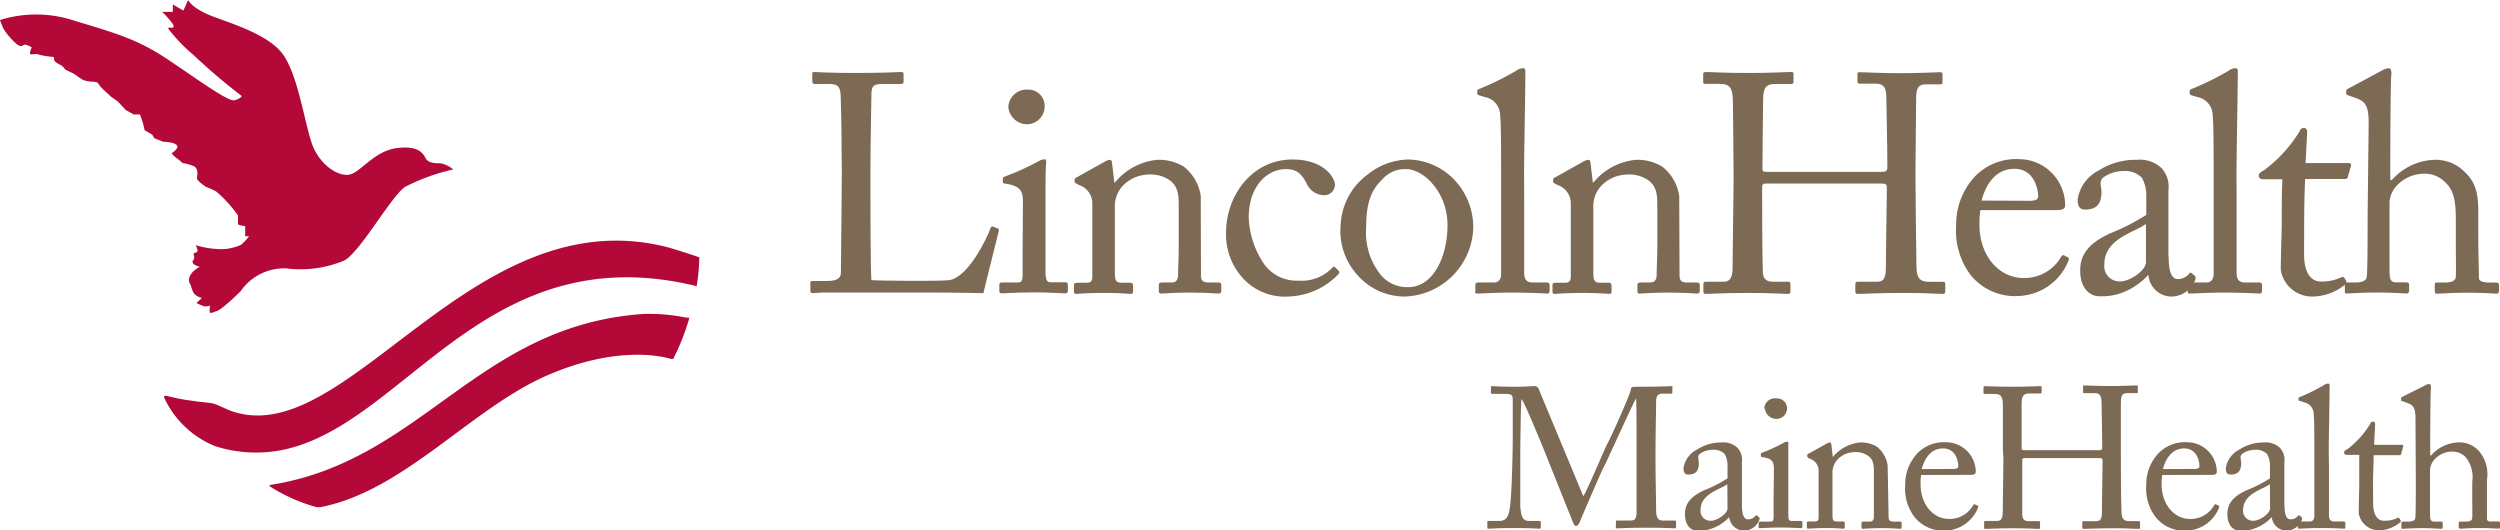 <svg xmlns="http://www.w3.org/2000/svg" viewBox="0 0 236.06 50.09"><defs><style>.cls-1,.cls-2{fill:#b30838;}.cls-2{fill-rule:evenodd;}.cls-3{fill:#7c6a55;}</style></defs><title>LH Logo Long</title><g id="Layer_2" data-name="Layer 2"><g id="Option_1" data-name="Option 1"><path class="cls-1" d="M.34,2.73A6.46,6.46,0,0,0,1.56,4.15c.54.44.61,0,.85.07A1.53,1.53,0,0,1,3,4.49a1.43,1.43,0,0,0-.17.58c0,.17.54-.07.88.1A7.88,7.88,0,0,0,5,5.37c.17.07.1.17.1.27s.27.31.27.31l.44.24a1.49,1.49,0,0,1,.34.37l.75.37c.27.13.74.54,1,.64a3,3,0,0,0,.71.14s.57,0,.64.14a3.58,3.58,0,0,0,.51.61l.74.68.58.41c.1.07.81.85.81.85l.75.41.58,0,.27.78.17.71.71.41.2.34.85.34s.95,0,1.26.3-.48.78-.48.78a2.62,2.62,0,0,0,.54.51,2.41,2.41,0,0,1,.48.41,5,5,0,0,1,1.08.3c.44.21.34.85.3,1.12s.88.85.88.85a6.49,6.49,0,0,1,.92.41,12,12,0,0,1,2.07,2.27c0,.14,0,.68,0,.81s.68.2.68.2l0,.95h.37a5.37,5.37,0,0,1-.75.81,4.5,4.5,0,0,1-2.14.41,8.34,8.34,0,0,1-2.14-.37,2.87,2.87,0,0,1,.17.51c0,.2-.37.24-.37.24v.14c0,.13.14.3-.07.58s0,0,0,.2.64.37.64.37a3,3,0,0,0-.58.41,1.6,1.6,0,0,0-.44.71.93.93,0,0,0,.17.61,3.69,3.69,0,0,0,.24.68c.17.37.81.54.81.54l-.51.47a5.84,5.84,0,0,0,.71.31,1.12,1.12,0,0,0,.58-.07s-.1.61,0,.68.55-.14.55-.14c.43,0,2.33-1.89,2.33-1.89A5,5,0,0,1,27,25.34a10.72,10.72,0,0,0,5.41-.7c1.46-.58,4.53-6.15,5.85-7A18.82,18.82,0,0,1,42.8,16a2.78,2.78,0,0,0-1.16-.58c-.44,0-1.18,0-1.42-.43s-.61-1.29-2.78-1S34,16.36,32.93,16.5s-2.64-.92-3.37-2.66-1.31-6.41-2.76-8.59S21,2,19.51,1.31,17.76,0,17.76,0l-.44,1-1-.58,0,.7h-1a9.25,9.25,0,0,1,1,1.15c.34.64-.61.14-.41.47A15.8,15.8,0,0,0,18.28,5.2a57.8,57.8,0,0,0,4.55,3.87s-.11.25-.7.4-3.5-2-6.4-3.93-5.1-2.48-8.88-3.64A11.41,11.41,0,0,0,0,1.89,7.12,7.12,0,0,0,.34,2.73Z"/><path class="cls-2" d="M20.15,38.11c.37.1,1.13.48,1.41.59,11,4.42,22.88-20.23,41.57-15.33,0,0,1.89.56,2.9.93l0,0a.08.08,0,0,1,0,.06,17.68,17.68,0,0,1-.24,2.6s0,0,0,.05,0,0-.05,0c-19.88-4.83-27.42,13-38.95,15.45a12.69,12.69,0,0,1-6.44-.32,9,9,0,0,1-4.8-4.49c-.05-.1-.1-.17,0-.25s.16,0,.3,0a15.81,15.81,0,0,0,2.23.43C19.09,38,19.78,38,20.15,38.11Z"/><path class="cls-2" d="M65.08,30a.07.07,0,0,1,0,.05l-.05.18a21,21,0,0,1-1.41,3.55s0,.1-.07.11-.06,0-.2,0c-.94-.28-5.1-1.23-11.46,1.46-7.32,3.09-13.67,11-21.64,12.54h-.14l-.2,0a15.87,15.87,0,0,1-4.39-1.94l-.13-.11s.11,0,.18-.06c14.32-2.26,19.51-15.09,35.26-16.14a17.51,17.51,0,0,1,3.84.33L65,30S65.07,30,65.08,30Z"/><path class="cls-3" d="M149.5,46.85c.26-.28,2.15-4.79,2.3-5S154,37.11,154,36.74c0-.21.24-.22.44-.22,2.51,0,3.15-.06,3.36-.06s.11.06.11.13V37c0,.11,0,.17-.15.17H157c-.56,0-.62.34-.62.77s-.06,3.24-.06,4.51v1.32c0,.95.06,4,.06,4.38,0,.72.17,1,.64,1h1.11c.11,0,.13.06.13.13v.44c0,.11,0,.17-.17.17s-.57-.06-2.64-.06c-1.73,0-2.47.06-2.72.06s-.15-.06-.15-.17v-.44c0-.09,0-.13.15-.13H154c.32,0,.49-.11.53-.68,0-.23,0-3.51,0-4.91V42.4c0-1.25,0-4.6-.05-4.77h0c-.19.24-2.87,6.19-3,6.37s-2.21,5-2.28,5.21-.23.45-.38.45-.21-.15-.29-.34S146.08,43.22,146,43c-.36-.87-2.07-5.09-2.33-5.32-.08.26-.12,5-.12,5.26s0,4.21,0,4.87c.09,1.08.26,1.38.87,1.38h.94c.11,0,.13.06.13.13v.47c0,.07,0,.13-.17.13s-.72-.06-2.28-.06-2.26.06-2.43.06-.17,0-.17-.17V49.3c0-.06,0-.11.11-.11h1c.72,0,.89-.49,1-1.13.23-1.34.29-6.17.29-6.51s0-3.11,0-3.66,0-.7-.78-.7h-1.15c-.11,0-.13-.06-.13-.13v-.49c0-.06,0-.11.13-.11s.7.06,2.3.06c.89,0,1.38-.06,1.61-.06a.43.43,0,0,1,.49.32Z"/><path class="cls-3" d="M163.1,45.72c-.68.51-2.53.89-2.53,2.45a.93.93,0,0,0,1,1c.55,0,1.55-.66,1.55-1.17Zm1.38,1.91c0,1.08.23,1.41.57,1.41a.87.87,0,0,0,.66-.28c.07-.09.11-.13.19-.08l.19.15c.06.06.09.15,0,.34a1.56,1.56,0,0,1-1.47.93,1.41,1.41,0,0,1-1.34-1.27h0A4.09,4.09,0,0,1,161.34,50a3.54,3.54,0,0,1-1.11.11c-.46,0-1.13-.38-1.13-1.57,0-.87.4-1.62,1.89-2.28a12.41,12.41,0,0,0,2.13-1.09V43.94a2.2,2.2,0,0,0-.26-1.06,1.43,1.43,0,0,0-1.13-.41,2.11,2.11,0,0,0-1.23.39c-.26.24-.09.53-.09.87,0,.66-.23,1.08-1,1.08-.3,0-.45-.17-.45-.6a2.38,2.38,0,0,1,1.3-1.77,4.14,4.14,0,0,1,2.3-.66,1.93,1.93,0,0,1,1.51.51,1.67,1.67,0,0,1,.41,1.34v4Z"/><path class="cls-3" d="M166.59,38.62a1,1,0,0,1,1.15-1,.94.94,0,0,1,1,.93,1,1,0,0,1-1.09,1,1.08,1.08,0,0,1-1-1m.85,5.75c0-.64-.11-1-1.06-1.13-.13,0-.17-.06-.17-.13v-.17c0-.06,0-.09.13-.13a15.11,15.11,0,0,0,2-.92.77.77,0,0,1,.36-.11c.1,0,.12.1.1.23,0,.32,0,1.51,0,3.08v2.06c0,.74,0,1.42,0,1.62,0,.36.09.49.3.49H170c.15,0,.19.06.19.17v.32c0,.13,0,.19-.17.19s-1-.06-1.81-.06c-1.09,0-1.83.06-2,.06s-.15,0-.15-.15V49.4c0-.11.06-.15.19-.15h.92c.21,0,.28-.08.3-.38,0-.57,0-1.15,0-1.72Z"/><path class="cls-3" d="M178.33,48.85c0,.3.17.4.42.4h.61c.17,0,.2.06.2.17v.3c0,.13,0,.21-.15.21s-.72-.06-1.79-.06-1.57.06-1.7.06-.15-.06-.15-.21v-.3c0-.13.06-.17.24-.17h.55c.21,0,.36-.1.38-.43,0-.49,0-1.09,0-1.58V44.74c0-.76,0-1.3-.54-1.7A2.06,2.06,0,0,0,175,42.7a2.21,2.21,0,0,0-1.53.73,1.86,1.86,0,0,0-.44,1.28v3.91c0,.51.06.62.45.62H174c.15,0,.19.06.19.19v.32c0,.11,0,.17-.13.17s-.64-.06-1.64-.06-1.57.06-1.68.06-.13-.06-.13-.17v-.34c0-.11,0-.17.19-.17h.54c.24,0,.38-.06.38-.38V44.45a1.16,1.16,0,0,0-.77-1.11l-.15-.08c-.13-.06-.15-.11-.15-.17V43c0-.09.07-.15.17-.19l1.62-.9a1,1,0,0,1,.34-.13c.1,0,.13.08.15.23l.13,1.15h0a3.78,3.78,0,0,1,2.58-1.38,2.92,2.92,0,0,1,1.6.41,2.75,2.75,0,0,1,1,1.79Z"/><path class="cls-3" d="M184.4,44.28c.35,0,.51-.09.51-.26,0-.44-.22-1.68-1.45-1.68-.83,0-1.63.55-2,1.95Zm-3,.57a4.9,4.9,0,0,0-.05.9c0,1.85,1.17,3.25,2.68,3.25a2.55,2.55,0,0,0,2.28-1.29.15.15,0,0,1,.17-.09l.25.13c.06,0,.1.08,0,.29a3.41,3.41,0,0,1-3,2.06,3.46,3.46,0,0,1-3-1.34,4.47,4.47,0,0,1-.83-3,4.26,4.26,0,0,1,1.19-3,3.49,3.49,0,0,1,2.7-1,2.81,2.81,0,0,1,2.77,2.78c0,.26-.23.3-.53.3Z"/><path class="cls-3" d="M189.12,42.43c0-1.17,0-3.72,0-4,0-1-.13-1.23-.83-1.23h-.89c-.09,0-.11,0-.11-.15v-.46c0-.09.06-.13.15-.13.38,0,1,.06,2.64.06,1.47,0,2.15-.06,2.51-.06.13,0,.19,0,.19.1V37c0,.11,0,.15-.15.15h-1c-.64,0-.74.32-.74,1.08,0,.26,0,2.75,0,3.81v.32c0,.1.06.15.23.15h7c.28,0,.38,0,.38-.28v-.19c0-1.07-.06-3.7-.06-3.92,0-.6-.07-1-.62-1h-1c-.1,0-.13,0-.13-.13v-.49c0-.07,0-.11.11-.11.4,0,1.21.06,2.49.06s2.06-.06,2.42-.06c.13,0,.15,0,.15.15v.45c0,.11,0,.13-.15.13h-.85c-.55,0-.6.32-.6,1,0,.27,0,3.45,0,4.15V43c0,.61,0,4.19.06,5.27,0,.68.19.94.75.94h.83c.13,0,.17,0,.17.13v.45c0,.12,0,.15-.15.15-.36,0-1-.06-2.38-.06-1.64,0-2.25.06-2.81.06-.08,0-.11-.06-.11-.13v-.47c0-.09,0-.13.15-.13h1.19c.45,0,.51-.36.51-.87,0-.89.06-3.92.06-4.6v-.26c0-.21-.1-.23-.42-.23h-6.9c-.21,0-.26.06-.26.19v.4c0,.51,0,3.41,0,4.73,0,.46.21.64.6.64h.93c.11,0,.15,0,.15.13v.47c0,.09,0,.13-.15.13-.36,0-1-.06-2.38-.06-1.62,0-2.19.06-2.62.06-.1,0-.13,0-.13-.13V49.3c0-.08.06-.11.13-.11h1.11c.47,0,.52-.45.52-.9,0-.89.06-4.55.06-5Z"/><path class="cls-3" d="M207.17,44.28c.36,0,.51-.09.51-.26,0-.44-.22-1.68-1.45-1.68-.83,0-1.62.55-2,1.95Zm-3,.57a4.72,4.72,0,0,0-.06.9c0,1.85,1.17,3.25,2.68,3.25a2.55,2.55,0,0,0,2.28-1.29.15.15,0,0,1,.17-.09l.25.13c.06,0,.1.08,0,.29a3.4,3.4,0,0,1-3,2.06,3.46,3.46,0,0,1-3-1.34,4.49,4.49,0,0,1-.83-3,4.25,4.25,0,0,1,1.19-3,3.49,3.49,0,0,1,2.7-1,2.81,2.81,0,0,1,2.77,2.78c0,.26-.22.3-.53.3Z"/><path class="cls-3" d="M214.33,45.72c-.68.51-2.53.89-2.53,2.45a.93.93,0,0,0,1,1c.55,0,1.55-.66,1.55-1.17Zm1.38,1.91c0,1.08.23,1.41.57,1.41a.86.86,0,0,0,.66-.28c.07-.09.11-.13.19-.08l.19.15c.06.06.09.15,0,.34a1.57,1.57,0,0,1-1.47.93,1.41,1.41,0,0,1-1.34-1.27h0A4.1,4.1,0,0,1,212.57,50a3.55,3.55,0,0,1-1.12.11c-.45,0-1.13-.38-1.13-1.57,0-.87.39-1.62,1.89-2.28a12.45,12.45,0,0,0,2.13-1.09V43.94a2.19,2.19,0,0,0-.27-1.06,1.42,1.42,0,0,0-1.13-.41,2.11,2.11,0,0,0-1.23.39c-.26.24-.09.53-.09.87,0,.66-.23,1.08-1,1.08-.3,0-.45-.17-.45-.6a2.37,2.37,0,0,1,1.3-1.77,4.14,4.14,0,0,1,2.3-.66,1.92,1.92,0,0,1,1.51.51,1.65,1.65,0,0,1,.42,1.34v4Z"/><path class="cls-3" d="M219.91,44.24c0,1,0,3.83,0,4.42,0,.32.09.58.49.58h.85c.17,0,.21.06.21.17v.32c0,.11,0,.19-.11.19s-1-.06-2.13-.06-2,.06-2.13.06-.13-.07-.13-.19v-.32c0-.13,0-.17.25-.17h.9c.21,0,.4-.13.42-.47,0-.59,0-3.83,0-4.92V42.66c0-1.34,0-3.05-.06-3.55a1.14,1.14,0,0,0-.94-1.13l-.38-.13c-.09,0-.11-.06-.11-.1V37.6c0-.06.06-.1.17-.13a17.28,17.28,0,0,0,2.21-1.1.72.72,0,0,1,.4-.15c.13,0,.17.1.15.34,0,1-.08,5-.08,6Z"/><path class="cls-3" d="M224.08,47.51c0,1.41.64,1.66,1,1.66a2.73,2.73,0,0,0,1.25-.24.15.15,0,0,1,.22,0l.1.17a.15.15,0,0,1,0,.21,3.18,3.18,0,0,1-2.1.76,1.93,1.93,0,0,1-1.83-1.6c0-.78.05-2.44.05-2.7v-.42c0-.34,0-1.6,0-2.4h-1.15c-.17,0-.28-.07-.28-.22s.11-.21.34-.34A8.53,8.53,0,0,0,223.82,40a.25.25,0,0,1,.26-.19c.15,0,.19.13.19.28L224.17,42h2.62a.12.12,0,0,1,.13.17l-.19.66c0,.1-.06.15-.17.15h-2.43c0,.87-.06,1.78-.06,2.64Z"/><path class="cls-3" d="M228.08,39.58c0-1.15-.23-1.36-.91-1.58l-.32-.12c-.12,0-.13-.05-.13-.11V37.6c0-.07.06-.1.23-.19l2-1a1,1,0,0,1,.43-.15c.11,0,.19.15.15.47s-.06,4.15-.06,5.09V43h.09a3.6,3.6,0,0,1,2.59-1.23,2.48,2.48,0,0,1,1.87.76,3.35,3.35,0,0,1,.81,2.77v1.08c0,1.05,0,2.23,0,2.58s.31.28.7.28h.32c.15,0,.21,0,.21.17v.28c0,.15,0,.23-.15.23s-.74-.06-1.81-.06c-.92,0-1.6.06-1.77.06s-.17-.06-.17-.21V49.4c0-.09,0-.15.13-.15h.43c.32,0,.7,0,.72-.36s0-1.26,0-1.87V45.49a3,3,0,0,0-.62-2.32,1.73,1.73,0,0,0-1.24-.53,2.29,2.29,0,0,0-1.75.79,1.65,1.65,0,0,0-.38.93v4.11c0,.61.06.78.42.78h.57c.13,0,.21,0,.21.15v.32c0,.13,0,.21-.15.21s-.93-.06-1.79-.06-1.66.06-1.83.06-.13-.06-.13-.19V49.4c0-.13.08-.15.28-.15h.4c.3,0,.58-.08.63-.3s.05-2.43.05-3.66Z"/><path class="cls-3" d="M79.47,14.5c0-1.88-.06-5-.09-5.51-.06-.76-.21-1.06-1.09-1.06H76.91c-.18,0-.21-.15-.21-.29V7c0-.15,0-.2.21-.2s1.38.09,3.81.09c2.84,0,4.08-.09,4.34-.09s.26.09.26.23V7.7c0,.15-.06.23-.29.23H83.28c-.91,0-1,.29-1,1.14,0,.38-.09,4.81-.09,6.86v2.52c0,.5,0,6.83.09,8,.65.06,6.45.12,7.36,0,1.73-.26,3.49-3.78,3.9-4.93.06-.12.12-.18.23-.12l.47.18c.09.06.09.09.06.26s-1.26,5-1.44,5.84c-.38,0-2.67-.06-5.28-.06s-5.48,0-7.07,0c-1.14,0-2,0-2.61,0s-.94.06-1.14.06-.24-.06-.24-.21v-.73c0-.15,0-.21.21-.21h1.41c1.09,0,1.26-.41,1.26-.79,0-.56.09-7.86.09-9.65Z"/><path class="cls-3" d="M96.59,19.1c0-1-.18-1.53-1.64-1.76-.21,0-.26-.09-.26-.21v-.26c0-.09.06-.15.21-.21a24,24,0,0,0,3.17-1.44,1.21,1.21,0,0,1,.56-.18c.15,0,.18.15.15.35-.06.5-.06,2.35-.06,4.78v3.2c0,1.14,0,2.2,0,2.52.06.56.15.76.47.76h1.35c.23,0,.29.09.29.26v.5c0,.2-.06.29-.26.29s-1.58-.09-2.81-.09c-1.7,0-2.85.09-3.17.09-.15,0-.23-.06-.23-.23V26.9c0-.18.09-.23.29-.23h1.44c.32,0,.44-.12.47-.59,0-.88,0-1.79,0-2.67Zm-1.38-9a1.73,1.73,0,0,1,1.85-1.64A1.54,1.54,0,0,1,98.64,10a1.68,1.68,0,0,1-1.76,1.73A1.79,1.79,0,0,1,95.21,10.1Z"/><path class="cls-3" d="M113.4,26.05c0,.47.26.62.64.62H115c.26,0,.32.09.32.26v.47c0,.2-.06.32-.23.32s-1.12-.09-2.79-.09c-1.5,0-2.43.09-2.64.09s-.24-.09-.24-.32v-.47c0-.2.09-.26.38-.26h.85c.32,0,.56-.15.59-.67,0-.76.06-1.7.06-2.46V19.66c0-1.17,0-2-.85-2.64a3.21,3.21,0,0,0-2.14-.53,3.44,3.44,0,0,0-2.37,1.14,2.88,2.88,0,0,0-.67,2V25.7c0,.79.09,1,.7,1h.73c.23,0,.29.09.29.29v.5c0,.18-.06.26-.21.26s-1-.09-2.55-.09-2.43.09-2.61.09-.21-.09-.21-.26v-.53c0-.18.06-.26.29-.26h.85c.38,0,.59-.09.59-.59V19.22a1.81,1.81,0,0,0-1.2-1.73l-.24-.12c-.21-.09-.23-.18-.23-.26V17c0-.15.12-.24.26-.29l2.52-1.41a1.55,1.55,0,0,1,.53-.21c.15,0,.21.12.23.35l.21,1.79h.06a5.89,5.89,0,0,1,4-2.14,4.53,4.53,0,0,1,2.49.64,4.28,4.28,0,0,1,1.61,2.79Z"/><path class="cls-3" d="M117.91,20.54a8.27,8.27,0,0,0,1.5,4.46,3.78,3.78,0,0,0,3.2,1.5,4,4,0,0,0,3.23-1.26.15.15,0,0,1,.23,0l.29.29c.12.12.15.21,0,.38A6.79,6.79,0,0,1,121.64,28a5.35,5.35,0,0,1-4.55-2.05,6.07,6.07,0,0,1-1.32-4c0-3.43,2.41-6.89,6.28-6.89,3,0,4,1.76,4,2.37a1,1,0,0,1-1.09,1,1.83,1.83,0,0,1-1.61-1.17c-.64-1.2-1.26-1.29-2-1.29C119.7,16,117.91,17.52,117.91,20.54Z"/><path class="cls-3" d="M128.2,26a6.21,6.21,0,0,1-1.61-4.78,6.24,6.24,0,0,1,2.52-4.72A6.35,6.35,0,0,1,133,15.06a6.2,6.2,0,0,1,4.11,1.7,6.51,6.51,0,0,1,2,4.78A6.69,6.69,0,0,1,132.66,28,5.91,5.91,0,0,1,128.2,26Zm8.48-4.72c0-3.25-2.37-5.31-3.87-5.31a2.83,2.83,0,0,0-2.26.94C129.41,18,129,19.25,129,21.48a6.33,6.33,0,0,0,1.11,4.11,3.24,3.24,0,0,0,2.9,1.52C135.24,27.11,136.68,24.38,136.68,21.24Z"/><path class="cls-3" d="M143.92,18.9c0,1.52,0,6,0,6.86,0,.5.15.91.76.91H146c.26,0,.32.09.32.26v.5c0,.18-.06.29-.18.29s-1.5-.09-3.31-.09-3,.09-3.31.09-.21-.12-.21-.29v-.5c0-.2.06-.26.38-.26h1.41c.32,0,.62-.21.64-.73,0-.91,0-6,0-7.65V16.43c0-2.08,0-4.75-.09-5.51a1.76,1.76,0,0,0-1.47-1.76L139.67,9c-.15-.06-.18-.09-.18-.15V8.57c0-.09.09-.15.26-.2a26.6,26.6,0,0,0,3.43-1.7,1.08,1.08,0,0,1,.62-.23c.21,0,.26.15.23.53,0,1.61-.12,7.71-.12,9.33Z"/><path class="cls-3" d="M158.59,26.05c0,.47.26.62.65.62h.94c.26,0,.32.09.32.26v.47c0,.2-.06.32-.23.32s-1.11-.09-2.79-.09c-1.5,0-2.43.09-2.64.09s-.23-.09-.23-.32v-.47c0-.2.09-.26.38-.26h.85c.32,0,.56-.15.59-.67,0-.76.06-1.7.06-2.46V19.66c0-1.17,0-2-.85-2.64a3.21,3.21,0,0,0-2.14-.53,3.44,3.44,0,0,0-2.38,1.14,2.88,2.88,0,0,0-.67,2V25.7c0,.79.09,1,.7,1h.73c.23,0,.29.09.29.29v.5c0,.18-.06.26-.21.26s-1-.09-2.55-.09-2.43.09-2.61.09-.21-.09-.21-.26v-.53c0-.18.06-.26.29-.26h.85c.38,0,.59-.09.59-.59V19.22a1.81,1.81,0,0,0-1.2-1.73l-.24-.12c-.21-.09-.23-.18-.23-.26V17c0-.15.12-.24.26-.29l2.52-1.41a1.56,1.56,0,0,1,.53-.21c.15,0,.21.12.23.35l.21,1.79h.06a5.89,5.89,0,0,1,4-2.14,4.54,4.54,0,0,1,2.49.64,4.28,4.28,0,0,1,1.61,2.79Z"/><path class="cls-3" d="M163.69,16.08c0-1.82-.06-5.78-.06-6.25,0-1.5-.21-1.91-1.29-1.91H161c-.15,0-.18-.06-.18-.23V7c0-.15.09-.2.23-.2.59,0,1.53.09,4.11.09,2.29,0,3.34-.09,3.9-.09.21,0,.29,0,.29.15V7.7c0,.18-.06.23-.23.23h-1.5c-1,0-1.14.5-1.14,1.67,0,.41-.06,4.28-.06,5.92V16c0,.15.09.23.35.23h10.85c.44,0,.59-.06.59-.44v-.29c0-1.67-.09-5.75-.09-6.1,0-.94-.12-1.5-1-1.5h-1.52c-.15,0-.21-.06-.21-.21V7c0-.12,0-.18.18-.18.62,0,1.88.09,3.87.09s3.2-.09,3.75-.09c.21,0,.23.06.23.23v.7c0,.18-.06.21-.23.21h-1.32c-.85,0-.94.5-.94,1.55,0,.41-.06,5.37-.06,6.45v1c0,.94.06,6.51.09,8.18,0,1.06.29,1.47,1.17,1.47h1.29c.21,0,.26.06.26.21v.7c0,.18-.06.23-.24.23-.56,0-1.55-.09-3.7-.09-2.55,0-3.49.09-4.37.09-.12,0-.18-.09-.18-.21v-.73c0-.15.06-.21.24-.21h1.85c.7,0,.79-.56.79-1.35,0-1.38.09-6.1.09-7.16v-.41c0-.32-.15-.35-.65-.35H166.8c-.32,0-.41.09-.41.29v.62c0,.79,0,5.31.06,7.36,0,.7.32,1,.94,1h1.44c.18,0,.23.06.23.21v.73c0,.15-.06.21-.23.21-.56,0-1.58-.09-3.7-.09-2.52,0-3.4.09-4.08.09-.15,0-.21-.06-.21-.21v-.76c0-.12.09-.18.21-.18h1.73c.73,0,.82-.7.82-1.41,0-1.38.09-7.07.09-7.83Z"/><path class="cls-3" d="M187,19.84a7.5,7.5,0,0,0-.09,1.41c0,2.87,1.82,5,4.16,5a4,4,0,0,0,3.55-2,.24.24,0,0,1,.26-.15l.38.21c.09,0,.15.12,0,.44a5.29,5.29,0,0,1-4.66,3.2,5.37,5.37,0,0,1-4.6-2.08,7,7,0,0,1-1.29-4.63,6.6,6.6,0,0,1,1.85-4.66,5.44,5.44,0,0,1,4.19-1.55A4.37,4.37,0,0,1,195,19.37c0,.41-.35.47-.82.47Zm4.66-.88c.56,0,.79-.15.79-.41,0-.67-.35-2.61-2.26-2.61-1.29,0-2.52.85-3.08,3Z"/><path class="cls-3" d="M204.77,24.15c0,1.67.35,2.2.88,2.2a1.35,1.35,0,0,0,1-.44c.12-.15.18-.21.29-.12l.29.23c.09.09.15.24,0,.53A2.42,2.42,0,0,1,204.95,28a2.19,2.19,0,0,1-2.08-2h-.06a6.31,6.31,0,0,1-2.9,1.79,5.51,5.51,0,0,1-1.73.18c-.7,0-1.76-.59-1.76-2.43,0-1.35.62-2.52,2.93-3.55a19.4,19.4,0,0,0,3.31-1.7V18.43a3.42,3.42,0,0,0-.41-1.64,2.23,2.23,0,0,0-1.76-.64,3.29,3.29,0,0,0-1.91.62c-.41.38-.15.82-.15,1.35,0,1-.35,1.67-1.55,1.67-.47,0-.7-.26-.7-.94a3.68,3.68,0,0,1,2-2.76,6.46,6.46,0,0,1,3.58-1,3,3,0,0,1,2.35.79,2.6,2.6,0,0,1,.64,2.08v6.22Zm-2.14-3c-1.06.79-3.93,1.38-3.93,3.81a1.44,1.44,0,0,0,1.53,1.61c.85,0,2.4-1,2.4-1.82Z"/><path class="cls-3" d="M211.19,18.9c0,1.52,0,6,0,6.86,0,.5.15.91.76.91h1.32c.26,0,.32.09.32.26v.5c0,.18-.06.29-.18.29s-1.5-.09-3.31-.09-3,.09-3.31.09-.21-.12-.21-.29v-.5c0-.2.06-.26.38-.26h1.41c.32,0,.62-.21.65-.73,0-.91,0-6,0-7.65V16.43c0-2.08,0-4.75-.09-5.51a1.76,1.76,0,0,0-1.47-1.76L206.94,9c-.15-.06-.18-.09-.18-.15V8.57c0-.09.09-.15.26-.2a26.53,26.53,0,0,0,3.43-1.7,1.09,1.09,0,0,1,.62-.23c.21,0,.26.15.23.53,0,1.61-.12,7.71-.12,9.33Z"/><path class="cls-3" d="M217.56,24c0,2.2,1,2.58,1.53,2.58a4.21,4.21,0,0,0,1.94-.38.24.24,0,0,1,.35.06l.15.26a.23.23,0,0,1-.06.32A4.93,4.93,0,0,1,218.2,28a3,3,0,0,1-2.84-2.49c0-1.2.09-3.78.09-4.19v-.64c0-.53,0-2.52.06-3.75h-1.79c-.26,0-.44-.12-.44-.35s.18-.32.53-.53a13.07,13.07,0,0,0,3.34-3.67.39.39,0,0,1,.41-.29c.24,0,.29.21.29.44l-.15,2.87h4.08c.18,0,.26.15.21.26l-.29,1c0,.15-.09.24-.26.24h-3.78c-.06,1.35-.09,2.79-.09,4.13Z"/><path class="cls-3" d="M223.66,11.65c0-1.79-.35-2.11-1.41-2.46l-.5-.18c-.18-.06-.21-.09-.21-.18V8.57c0-.12.09-.15.35-.29l3-1.61a1.56,1.56,0,0,1,.67-.23c.18,0,.29.23.23.73s-.09,6.45-.09,7.92V17h.15a5.59,5.59,0,0,1,4-1.91,3.85,3.85,0,0,1,2.9,1.17c1.32,1.23,1.26,2.73,1.26,4.31v1.67c0,1.64.06,3.46.06,4,0,.35.47.44,1.08.44h.5c.23,0,.32.06.32.26v.44c0,.23-.06.35-.23.35s-1.14-.09-2.82-.09c-1.44,0-2.49.09-2.76.09s-.26-.09-.26-.32v-.5c0-.15,0-.23.21-.23h.67c.5,0,1.08-.06,1.11-.56s0-2,0-2.9V20.83c0-1.64-.12-2.82-1-3.61a2.69,2.69,0,0,0-1.94-.82,3.58,3.58,0,0,0-2.73,1.23,2.55,2.55,0,0,0-.59,1.44v6.39c0,.94.09,1.2.65,1.2h.88c.21,0,.32.06.32.23v.5c0,.2-.06.32-.23.32s-1.44-.09-2.79-.09-2.58.09-2.84.09-.21-.09-.21-.29V26.9c0-.21.12-.23.44-.23h.62c.47,0,.91-.12,1-.47.09-.56.09-3.78.09-5.69Z"/></g></g></svg>